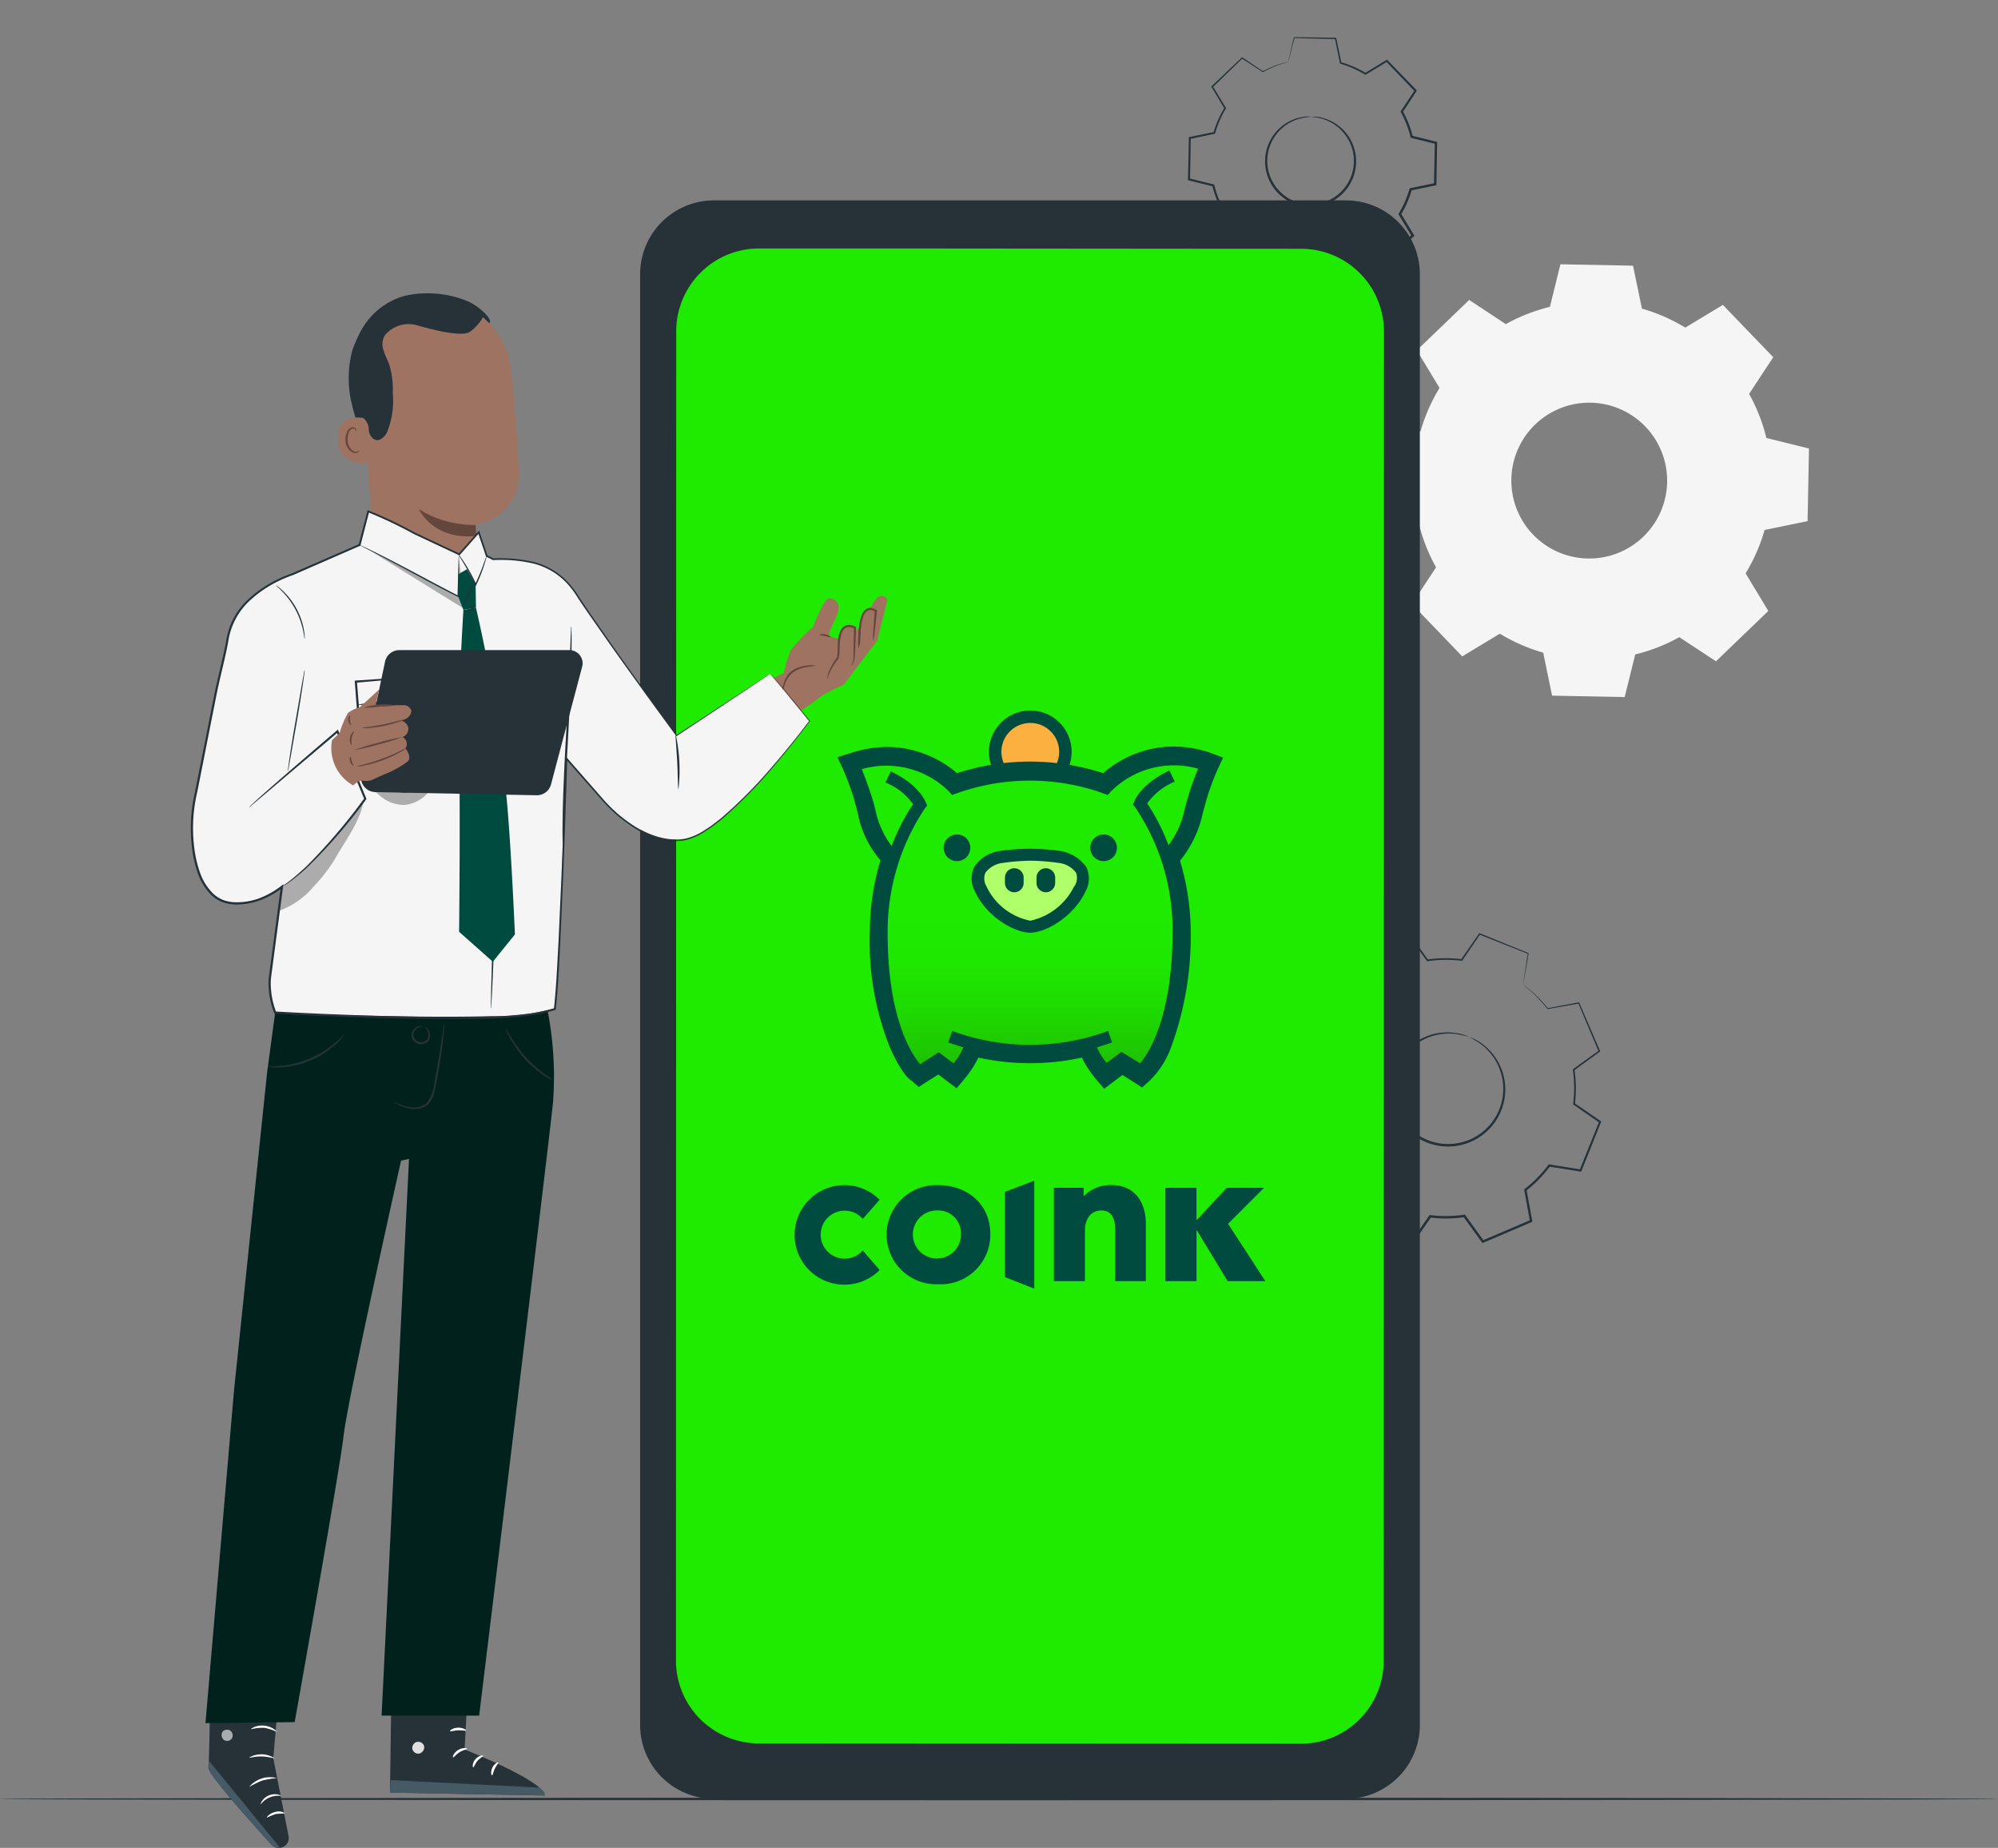 <svg xmlns="http://www.w3.org/2000/svg" xmlns:xlink="http://www.w3.org/1999/xlink" width="201.219" height="186.078" viewBox="0 0 201.219 186.078"><rect x="0" y="0" width="201.219" height="186.078" fill="#808080" stroke="none"/><defs><linearGradient id="linear-gradient" x1="0.5" y1="0.329" x2="0.5" y2="0.943" gradientUnits="objectBoundingBox"><stop offset="0.28" stop-color="#1eeb00"></stop><stop offset="0.51" stop-color="#1ee700"></stop><stop offset="0.73" stop-color="#1edb00"></stop><stop offset="0.95" stop-color="#1ec800"></stop><stop offset="1" stop-color="#1ec200"></stop></linearGradient></defs><g id="Asombrarte" transform="translate(-39.634 -322.163)"><g id="Grupo_31843" data-name="Grupo 31843" transform="matrix(0.921, 0.391, -0.391, 0.921, 188.619, 342.341)"><path id="Trazado_42001" data-name="Trazado 42001" d="M71.834,334.082a17.875,17.875,0,0,0-3.405,3.335l-4.346-.795-2.869,6.724,3.58,2.589a17.9,17.9,0,0,0-.053,4.765l-3.633,2.512,2.725,6.782,4.362-.7a17.823,17.823,0,0,0,3.335,3.4l-.794,4.347,6.723,2.869,2.59-3.58a17.9,17.9,0,0,0,4.765.053l2.512,3.633,6.783-2.725-.7-4.362a17.876,17.876,0,0,0,3.405-3.335l4.347.794,2.869-6.724-3.582-2.588a17.9,17.9,0,0,0,.053-4.765l3.633-2.512-2.726-6.784-4.36.7a17.875,17.875,0,0,0-3.335-3.405l.794-4.346L87.783,327.1l-2.59,3.58a17.9,17.9,0,0,0-4.765-.053L77.916,327l-6.782,2.725.7,4.362Zm7.556,7.274a7.841,7.841,0,1,1-4.354,10.2A7.84,7.84,0,0,1,79.39,341.356Z" transform="translate(-61.109 -326.996)" fill="#f5f5f5" fill-rule="evenodd"></path></g><g id="Grupo_31898" data-name="Grupo 31898" transform="translate(39.634 503.184)"><g id="Grupo_31897" data-name="Grupo 31897"><path id="Trazado_42014" data-name="Trazado 42014" d="M240.853,435.173c0,.071-45.048.128-100.605.128-55.575,0-100.613-.058-100.613-.128s45.038-.13,100.613-.13C195.8,435.043,240.853,435.1,240.853,435.173Z" transform="translate(-39.634 -435.043)" fill="#263238"></path></g></g><g id="Grupo_31904" data-name="Grupo 31904" transform="matrix(0.921, 0.391, -0.391, 0.921, 165.229, 322.163)"><g id="Grupo_31899" data-name="Grupo 31899" transform="translate(0.12 0.08)"><path id="Trazado_42015" data-name="Trazado 42015" d="M95.023,327.761a10.274,10.274,0,0,0-1.943,1.9l-2.48-.452-1.637,3.836,2.042,1.477a10.229,10.229,0,0,0-.03,2.72L88.9,338.679l1.555,3.87,2.489-.4a10.217,10.217,0,0,0,1.9,1.941l-.453,2.481,3.836,1.637,1.478-2.044a10.217,10.217,0,0,0,2.718.03l1.434,2.073,3.87-1.554-.4-2.489a10.227,10.227,0,0,0,1.943-1.9l2.48.453,1.637-3.838-2.042-1.477a10.3,10.3,0,0,0,.029-2.72l2.074-1.432-1.555-3.871-2.489.4a10.227,10.227,0,0,0-1.9-1.943l.453-2.481-3.836-1.637-1.478,2.044a10.219,10.219,0,0,0-2.718-.03l-1.434-2.073-3.87,1.555.4,2.488Zm4.312,4.152a4.474,4.474,0,1,1-2.484,5.819A4.473,4.473,0,0,1,99.335,331.913Z" transform="translate(-88.903 -323.718)" fill="none"></path></g><g id="Grupo_31901" data-name="Grupo 31901" transform="translate(7.647 7.892)"><g id="Grupo_31900" data-name="Grupo 31900"><path id="Trazado_42016" data-name="Trazado 42016" d="M96.716,328.978a3.338,3.338,0,0,0-.991.5,4.454,4.454,0,0,0-1.738,2.444,4.5,4.5,0,0,0-.093,2.1,4.58,4.58,0,0,0,1.07,2.167,4.58,4.58,0,0,0,2.278,1.392,4.564,4.564,0,0,0,5.047-2.028,4.577,4.577,0,0,0,.681-2.58,4.567,4.567,0,0,0-.726-2.3,4.521,4.521,0,0,0-4.469-2.018,3.35,3.35,0,0,0-1.059.328,10.422,10.422,0,0,1,1.072-.229,4.462,4.462,0,0,1,2.84.62,4.374,4.374,0,0,1,2.106,3.612,4.372,4.372,0,0,1-.66,2.441,4.336,4.336,0,0,1-4.77,1.916,4.389,4.389,0,0,1-2.164-1.305,4.379,4.379,0,0,1-.979-4.065,4.47,4.47,0,0,1,1.623-2.412A10.457,10.457,0,0,1,96.716,328.978Z" transform="translate(-93.81 -328.595)" fill="#263238"></path></g></g><g id="Grupo_31903" data-name="Grupo 31903" transform="translate(0 0)"><g id="Grupo_31902" data-name="Grupo 31902"><path id="Trazado_42017" data-name="Trazado 42017" d="M95.052,327.791a.9.9,0,0,0-.016-.155l-.066-.473q-.1-.651-.277-1.866l-.026.045,3.879-1.533-.077-.024c.431.629.911,1.329,1.424,2.079l.026.037.045,0a10.2,10.2,0,0,1,2.7.038l.05.008.03-.042,1.483-2.039-.109.03,3.831,1.647-.059-.112c-.143.767-.3,1.613-.458,2.48l-.011.063.05.04a10.191,10.191,0,0,1,1.88,1.925l.04.055.066-.011,2.489-.4-.125-.07c.487,1.216,1.012,2.528,1.551,3.873l.043-.144c-.646.447-1.355.935-2.074,1.432l-.061.042.01.074a10.162,10.162,0,0,1-.032,2.686l-.011.074.061.045,2.042,1.478-.042-.151-1.639,3.835.141-.075-2.481-.453-.077-.014-.048.062a10.1,10.1,0,0,1-1.916,1.877h0v0c-.022.054.05-.123-.05.123v.006l0,.01,0,.021.006.038.013.078.026.157.05.312.1.625.2,1.24.08-.139q-1.963.79-3.871,1.557l.152.045-1.434-2.073-.043-.062-.075.01a10.114,10.114,0,0,1-2.686-.027l-.075-.011-.043.061c-.5.692-.991,1.371-1.477,2.044l.147-.04q-1.965-.839-3.838-1.634l.07.13q.228-1.264.45-2.481l.011-.069-.054-.042a10.169,10.169,0,0,1-1.885-1.919l-.04-.055-.066.011-2.488.4.115.066c-.549-1.36-1.068-2.645-1.563-3.867l-.035.117,2.069-1.438.046-.032-.006-.054a10.148,10.148,0,0,1,.021-2.7l.008-.051-.042-.029-2.047-1.472.026.091,1.619-3.843-.062.034,2.483.437.024,0,.016-.019a10.709,10.709,0,0,1,1.4-1.491l.386-.327a1.008,1.008,0,0,0,.127-.111,1.491,1.491,0,0,0-.139.093c-.091.067-.227.168-.4.312a9.862,9.862,0,0,0-1.435,1.472l.04-.014-2.478-.469-.045-.008-.018.042-1.655,3.83-.024.056.05.035,2.037,1.485-.034-.08a10.33,10.33,0,0,0-.038,2.742l.04-.086c-.662.453-1.347.926-2.077,1.427l-.064.045.029.074,1.547,3.873.032.078.085-.013,2.489-.4-.107-.043a10.33,10.33,0,0,0,1.922,1.967l-.043-.112q-.223,1.218-.455,2.479l-.018.093.086.038,3.835,1.64.09.038.058-.078,1.478-2.042-.119.05a10.347,10.347,0,0,0,2.753.032l-.119-.053,1.43,2.073.058.085.095-.038,3.871-1.554.1-.038-.018-.1-.2-1.241-.1-.623-.051-.314-.026-.155-.011-.078-.006-.04,0-.019,0-.01,0,0v0c-.1.247-.027.069-.05.123h0l0,0a10.337,10.337,0,0,0,1.965-1.925l-.125.048,2.481.452.1.018.04-.093c.562-1.32,1.116-2.622,1.635-3.838l.038-.093-.082-.058-2.044-1.477.05.119a10.38,10.38,0,0,0,.029-2.752l-.051.115,2.071-1.435.078-.054-.035-.088c-.541-1.344-1.07-2.654-1.56-3.868l-.034-.085-.091.014-2.488.4.107.042a10.36,10.36,0,0,0-1.927-1.959l.038.1c.157-.868.309-1.714.448-2.481l.014-.08-.074-.032q-2.023-.855-3.841-1.627l-.067-.029-.042.059-1.472,2.047.08-.034a10.291,10.291,0,0,0-2.741-.021l.07.032-1.44-2.068-.03-.043-.048.019-3.862,1.578-.03.013.006.032.317,1.842.087.476A1.023,1.023,0,0,0,95.052,327.791Z" transform="translate(-88.812 -323.668)" fill="#263238"></path></g></g></g><g id="Grupo_31912" data-name="Grupo 31912" transform="translate(169.577 416.135)"><g id="Grupo_31905" data-name="Grupo 31905" transform="translate(0.146 0.079)"><path id="Trazado_42018" data-name="Trazado 42018" d="M144.162,385.86a12.918,12.918,0,0,1,2.457,2.407l3.136-.573,2.071,4.853-2.584,1.868a12.944,12.944,0,0,1,.038,3.441l2.622,1.812-1.969,4.9-3.146-.506a12.92,12.92,0,0,1-2.407,2.457l.572,3.138-4.852,2.069-1.869-2.584a12.929,12.929,0,0,1-3.439.038l-1.812,2.622-4.9-1.967.506-3.147a12.873,12.873,0,0,1-2.457-2.407l-3.138.573L120.925,400l2.585-1.868a12.942,12.942,0,0,1-.038-3.441l-2.622-1.812,1.967-4.9,3.147.506a12.87,12.87,0,0,1,2.407-2.457l-.573-3.138,4.852-2.069,1.869,2.584a13.009,13.009,0,0,1,3.441-.038l1.812-2.622,4.895,1.967-.5,3.148Zm-5.454,5.251a5.659,5.659,0,1,0,3.143,7.362A5.659,5.659,0,0,0,138.708,391.111Z" transform="translate(-120.85 -380.746)" fill="none" fill-rule="evenodd"></path></g><g id="Grupo_31911" data-name="Grupo 31911"><g id="Grupo_31906" data-name="Grupo 31906" transform="translate(0.146 0.079)"><path id="Trazado_42019" data-name="Trazado 42019" d="M144.162,385.86a12.918,12.918,0,0,1,2.457,2.407l3.136-.573,2.071,4.853-2.584,1.868a12.944,12.944,0,0,1,.038,3.441l2.622,1.812-1.969,4.9-3.146-.506a12.92,12.92,0,0,1-2.407,2.457l.572,3.138-4.852,2.069-1.869-2.584a12.929,12.929,0,0,1-3.439.038l-1.812,2.622-4.9-1.967.506-3.147a12.873,12.873,0,0,1-2.457-2.407l-3.138.573L120.925,400l2.585-1.868a12.942,12.942,0,0,1-.038-3.441l-2.622-1.812,1.967-4.9,3.147.506a12.87,12.87,0,0,1,2.407-2.457l-.573-3.138,4.852-2.069,1.869,2.584a13.009,13.009,0,0,1,3.441-.038l1.812-2.622,4.895,1.967-.5,3.148Zm-5.454,5.251a5.659,5.659,0,1,0,3.143,7.362A5.659,5.659,0,0,0,138.708,391.111Z" transform="translate(-120.85 -380.746)" fill="none"></path></g><g id="Grupo_31908" data-name="Grupo 31908" transform="translate(10.119 9.977)"><g id="Grupo_31907" data-name="Grupo 31907"><path id="Trazado_42020" data-name="Trazado 42020" d="M134.961,387.392a4.4,4.4,0,0,1,1.246.639,5.7,5.7,0,0,1,2.3,5.736,5.781,5.781,0,0,1-1.35,2.726,5.773,5.773,0,0,1-2.866,1.749,5.743,5.743,0,0,1-6.346-2.55,5.4,5.4,0,0,1-.681-1.594,5.457,5.457,0,0,1-.179-1.651,5.757,5.757,0,0,1,.911-2.9,5.7,5.7,0,0,1,5.627-2.553,4.421,4.421,0,0,1,1.341.4,11.1,11.1,0,0,0-1.353-.3,5.644,5.644,0,0,0-3.607.775,5.555,5.555,0,0,0-2.681,4.589,5.546,5.546,0,0,0,.836,3.1A5.513,5.513,0,0,0,134.226,398a5.161,5.161,0,0,0,1.528-.645,5.214,5.214,0,0,0,1.224-1.017,5.551,5.551,0,0,0,1.238-5.167,5.643,5.643,0,0,0-2.068-3.056A11.147,11.147,0,0,0,134.961,387.392Z" transform="translate(-127.076 -386.926)" fill="#263238"></path></g></g><g id="Grupo_31910" data-name="Grupo 31910"><g id="Grupo_31909" data-name="Grupo 31909"><path id="Trazado_42021" data-name="Trazado 42021" d="M144.217,385.89s0-.066.022-.2l.087-.6c.082-.541.2-1.331.356-2.358l.026.045-4.9-1.945.077-.022-1.8,2.627-.026.038-.045-.006a12.92,12.92,0,0,0-3.418.046l-.051.008-.029-.042-1.876-2.58.111.03-4.849,2.081.059-.112.578,3.136.011.064-.05.038a12.891,12.891,0,0,0-2.385,2.44l-.04.054-.066-.011-3.147-.5.123-.07c-.615,1.539-1.28,3.2-1.962,4.9l-.042-.143,2.622,1.81.061.042-.008.074a12.873,12.873,0,0,0,.038,3.405l.011.075-.061.043-2.584,1.871.043-.151c.655,1.536,1.358,3.183,2.071,4.852l-.139-.075c.99-.183,2.06-.378,3.136-.573l.077-.014.048.061a12.849,12.849,0,0,0,2.43,2.382l0,0,.061.046-.011.077q-.255,1.583-.506,3.147l-.078-.139q2.48.995,4.895,1.967l-.152.046,1.813-2.622.043-.062.077.01a12.88,12.88,0,0,0,3.405-.035l.075-.011.043.061,1.868,2.585-.147-.042q2.487-1.057,4.853-2.066l-.069.13q-.291-1.6-.57-3.138l-.013-.069.056-.043a12.793,12.793,0,0,0,2.388-2.432l.04-.054.067.011,3.146.509-.115.066,1.975-4.892.035.117-2.619-1.818-.046-.032.008-.054a12.913,12.913,0,0,0-.03-3.417l-.008-.051.042-.029c.94-.678,1.789-1.286,2.588-1.863l-.026.091-2.053-4.86.064.035-3.141.556-.024,0-.016-.019a13.2,13.2,0,0,0-1.772-1.884c-.215-.189-.381-.322-.49-.412s-.162-.138-.162-.138.062.04.176.12.283.213.5.4a12.623,12.623,0,0,1,1.81,1.864l-.04-.016,3.135-.588.045-.008.018.042c.589,1.368,1.278,2.968,2.089,4.845l.024.056-.05.035-2.579,1.876.034-.08a13.03,13.03,0,0,1,.046,3.463l-.04-.086,2.627,1.807.064.045-.029.072c-.62,1.549-1.27,3.176-1.961,4.9l-.03.08-.085-.014-3.147-.5.106-.043a13.055,13.055,0,0,1-2.425,2.481l.043-.112.575,3.136.018.093-.088.038-4.85,2.074-.09.038-.058-.08-1.871-2.582.12.05a13.061,13.061,0,0,1-3.474.04l.12-.055q-.9,1.3-1.812,2.624l-.058.083-.095-.037-4.9-1.967-.095-.039.016-.1q.25-1.562.506-3.147l.05.123,0,0a13.112,13.112,0,0,1-2.478-2.428l.123.046-3.138.572-.1.019-.04-.095-2.069-4.853-.04-.093.082-.058,2.585-1.868-.05.118a13.106,13.106,0,0,1-.037-3.473l.053.115c-.908-.628-1.805-1.249-2.62-1.815l-.078-.055.035-.088c.684-1.7,1.352-3.357,1.972-4.893l.034-.085.091.014,3.146.509-.106.043a12.971,12.971,0,0,1,2.43-2.475l-.038.1c-.2-1.1-.392-2.167-.569-3.138l-.014-.08.074-.032q2.556-1.084,4.857-2.061l.067-.029.043.059c.653.908,1.281,1.783,1.863,2.588l-.08-.034a13,13,0,0,1,3.46-.029l-.07.032c.657-.943,1.269-1.824,1.82-2.617l.03-.042.048.019,4.887,1.989.03.011-.006.032c-.171,1.017-.3,1.8-.4,2.334l-.107.6C144.234,385.819,144.217,385.89,144.217,385.89Z" transform="translate(-120.759 -380.697)" fill="#263238"></path></g></g></g></g><g id="Grupo_31918" data-name="Grupo 31918" transform="translate(104.101 342.341)"><g id="Grupo_31917" data-name="Grupo 31917"><g id="Grupo_31914" data-name="Grupo 31914"><g id="Grupo_31913" data-name="Grupo 31913"><path id="Rect&#xE1;ngulo_21222" data-name="Rect&#xE1;ngulo 21222" d="M7.438,0h63.65a7.438,7.438,0,0,1,7.438,7.438v146.08a7.438,7.438,0,0,1-7.438,7.438H7.439A7.439,7.439,0,0,1,0,153.518V7.438A7.438,7.438,0,0,1,7.438,0Z" fill="#263238"></path></g></g><g id="Grupo_31916" data-name="Grupo 31916" transform="translate(3.611 4.835)"><g id="Grupo_31915" data-name="Grupo 31915"><path id="Trazado_42022" data-name="Trazado 42022" d="M103.523,337.651l-3.731,0-9.281,0a8.344,8.344,0,0,0-8.35,8.342l-.026,133.845a8.343,8.343,0,0,0,8.339,8.347l54.588.032a8.344,8.344,0,0,0,8.35-8.342l.026-133.847a8.344,8.344,0,0,0-8.339-8.345l-10.605-.006" transform="translate(-82.136 -337.645)" fill="#1eeb00"></path><path id="Trazado_42023" data-name="Trazado 42023" d="M98.7,342.213" transform="translate(-72.167 -334.896)" fill="#1eeb00"></path></g></g></g></g><g id="Grupo_32277" data-name="Grupo 32277" transform="translate(58.852 351.673)"><g id="Grupo_31979" data-name="Grupo 31979" transform="translate(14.814)"><g id="Grupo_31978" data-name="Grupo 31978"><g id="Grupo_31977" data-name="Grupo 31977"><g id="Grupo_31976" data-name="Grupo 31976"><g id="Grupo_31975" data-name="Grupo 31975"><g id="Grupo_31974" data-name="Grupo 31974"><g id="Grupo_31927" data-name="Grupo 31927" transform="translate(1.088 3.734)"><g id="Grupo_31926" data-name="Grupo 31926"><g id="Grupo_31925" data-name="Grupo 31925"><g id="Grupo_31924" data-name="Grupo 31924"><g id="Grupo_31923" data-name="Grupo 31923"><g id="Grupo_31922" data-name="Grupo 31922"><g id="Grupo_31921" data-name="Grupo 31921"><g id="Grupo_31920" data-name="Grupo 31920"><g id="Grupo_31919" data-name="Grupo 31919"><path id="Trazado_42024" data-name="Trazado 42024" d="M63.6,355.368a31.553,31.553,0,0,1-1.733-5.155,11.019,11.019,0,0,1,.054-5.39c.078-.264.774-2.047,1.048-2.039.2,0-.192,1.651-.082,1.813a9.33,9.33,0,0,1,1.427,5.358,24.614,24.614,0,0,1-.714,5.412" transform="translate(-61.56 -342.784)" fill="#263238"></path></g></g></g></g></g></g></g></g></g><g id="Grupo_31934" data-name="Grupo 31934" transform="translate(2.409 0.499)"><g id="Grupo_31933" data-name="Grupo 31933"><g id="Grupo_31932" data-name="Grupo 31932"><g id="Grupo_31931" data-name="Grupo 31931"><g id="Grupo_31930" data-name="Grupo 31930"><g id="Grupo_31929" data-name="Grupo 31929"><g id="Grupo_31928" data-name="Grupo 31928"><path id="Trazado_42025" data-name="Trazado 42025" d="M73.964,365.91c-.075-1.28-.131-2.291-.122-2.292s4.357-.75,4.341-5.118c-.008-2.111-.378-6.453-.759-10.379a8.141,8.141,0,0,0-8.235-7.355l-.421.006c-4.541.34-6.788,4.386-6.324,8.914l1.12,15.894,3.34,3.458a4.112,4.112,0,0,0,7.061-3.128Z" transform="translate(-62.385 -340.764)" fill="#9f7362"></path></g></g></g></g></g></g></g><g id="Grupo_31945" data-name="Grupo 31945" transform="translate(8.152 21.764)"><g id="Grupo_31944" data-name="Grupo 31944"><g id="Grupo_31943" data-name="Grupo 31943"><g id="Grupo_31942" data-name="Grupo 31942"><g id="Grupo_31941" data-name="Grupo 31941"><g id="Grupo_31940" data-name="Grupo 31940"><g id="Grupo_31939" data-name="Grupo 31939"><g id="Grupo_31938" data-name="Grupo 31938"><g id="Grupo_31937" data-name="Grupo 31937"><g id="Grupo_31936" data-name="Grupo 31936"><g id="Grupo_31935" data-name="Grupo 31935"><path id="Trazado_42026" data-name="Trazado 42026" d="M71.685,355.629a10.549,10.549,0,0,1-5.715-1.589s1.438,3.156,5.79,2.691Z" transform="translate(-65.97 -354.04)" fill="#65463c"></path></g></g></g></g></g></g></g></g></g></g></g><g id="Grupo_31954" data-name="Grupo 31954" transform="translate(0 12.528)"><g id="Grupo_31953" data-name="Grupo 31953"><g id="Grupo_31952" data-name="Grupo 31952"><g id="Grupo_31951" data-name="Grupo 31951"><g id="Grupo_31950" data-name="Grupo 31950"><g id="Grupo_31949" data-name="Grupo 31949"><g id="Grupo_31948" data-name="Grupo 31948"><g id="Grupo_31947" data-name="Grupo 31947"><g id="Grupo_31946" data-name="Grupo 31946"><path id="Trazado_42027" data-name="Trazado 42027" d="M63.758,348.4c-.075-.03-3.016-.839-2.872,2.145A2.247,2.247,0,0,0,64,352.681C64,352.594,63.758,348.4,63.758,348.4Z" transform="translate(-60.881 -348.274)" fill="#9f7362"></path></g></g></g></g></g></g></g></g></g><g id="Grupo_31964" data-name="Grupo 31964" transform="translate(0.763 13.512)"><g id="Grupo_31963" data-name="Grupo 31963"><g id="Grupo_31962" data-name="Grupo 31962"><g id="Grupo_31961" data-name="Grupo 31961"><g id="Grupo_31960" data-name="Grupo 31960"><g id="Grupo_31959" data-name="Grupo 31959"><g id="Grupo_31958" data-name="Grupo 31958"><g id="Grupo_31957" data-name="Grupo 31957"><g id="Grupo_31956" data-name="Grupo 31956"><g id="Grupo_31955" data-name="Grupo 31955"><path id="Trazado_42028" data-name="Trazado 42028" d="M62.746,351.223c-.014-.008-.051.04-.136.083a.521.521,0,0,1-.389.027,1.288,1.288,0,0,1-.65-1.126,1.734,1.734,0,0,1,.109-.751.607.607,0,0,1,.372-.418.266.266,0,0,1,.314.128c.045.082.029.142.045.146s.061-.053.032-.175a.334.334,0,0,0-.127-.181.394.394,0,0,0-.292-.062.732.732,0,0,0-.521.488,1.777,1.777,0,0,0-.141.841,1.352,1.352,0,0,0,.82,1.253.556.556,0,0,0,.473-.1C62.743,351.3,62.755,351.228,62.746,351.223Z" transform="translate(-61.357 -348.889)" fill="#65463c"></path></g></g></g></g></g></g></g></g></g></g><g id="Grupo_31973" data-name="Grupo 31973" transform="translate(1.236)"><g id="Grupo_31972" data-name="Grupo 31972"><g id="Grupo_31971" data-name="Grupo 31971"><g id="Grupo_31970" data-name="Grupo 31970"><g id="Grupo_31969" data-name="Grupo 31969"><g id="Grupo_31968" data-name="Grupo 31968"><g id="Grupo_31967" data-name="Grupo 31967"><g id="Grupo_31966" data-name="Grupo 31966"><g id="Grupo_31965" data-name="Grupo 31965"><path id="Trazado_42029" data-name="Trazado 42029" d="M75.653,343.473c.468-.295-1.07-1.775-2.287-2.246a10.615,10.615,0,0,0-6.234-.493,7.192,7.192,0,0,0-4.451,3.631,11.741,11.741,0,0,0-.975,6.066,3.548,3.548,0,0,0,.524,1.8c.453.636,1.277,1.006,1.294,1.917a1.25,1.25,0,0,0,.362.894c.578.549,1.216-.034,1.491-.6a8.637,8.637,0,0,0,.564-3.947,8.732,8.732,0,0,0-.351-2.827c-.175-.488-.436-.945-.581-1.443a1.79,1.79,0,0,1,.127-1.5,1.871,1.871,0,0,1,.227-.259,3.114,3.114,0,0,1,3.053-.762c1.714.5,4.634,1.222,5.35.609a4.6,4.6,0,0,0,1.259-1.43Z" transform="translate(-61.652 -340.453)" fill="#263238"></path></g></g></g></g></g></g></g></g></g></g></g></g></g></g></g><g id="Grupo_32000" data-name="Grupo 32000" transform="translate(57.816 30.504)"><g id="Grupo_31995" data-name="Grupo 31995"><g id="Grupo_31982" data-name="Grupo 31982"><g id="Grupo_31981" data-name="Grupo 31981"><g id="Grupo_31980" data-name="Grupo 31980"><path id="Trazado_42030" data-name="Trazado 42030" d="M87.727,368.179l1.906-.927a12.92,12.92,0,0,1,.7-2.3,17.814,17.814,0,0,1,2.191-2.3c.107-.051,1.115-2.963,1.691-2.922a.939.939,0,0,1,.913,1.182c-.095.775-1.224,2.4-.854,2.624a2.563,2.563,0,0,0,.95.264,1.959,1.959,0,0,1,.533-1.213c.455-.324,1.043.1,1.043.1l.048.375.436-.474s.346-1.8,1.1-1.855a3.1,3.1,0,0,1,.657-1.067.652.652,0,0,1,1.027.205h0l-1.009,4.1L95.691,368.4s-1.69.823-2.118,1.067a34.967,34.967,0,0,1-3.194,2.2c-.868.376-1.868.923-1.868.923Z" transform="translate(-87.727 -359.497)" fill="#9f7362"></path></g></g></g><g id="Grupo_31986" data-name="Grupo 31986" transform="translate(1.731 6.978)"><g id="Grupo_31985" data-name="Grupo 31985"><g id="Grupo_31984" data-name="Grupo 31984"><g id="Grupo_31983" data-name="Grupo 31983"><path id="Trazado_42031" data-name="Trazado 42031" d="M92.2,363.879a2.314,2.314,0,0,0-.713-.011,3.293,3.293,0,0,0-1.656.517,2.065,2.065,0,0,0-.641.735,3.2,3.2,0,0,0-.272.735,2.081,2.081,0,0,0-.1.708,3.59,3.59,0,0,0,.232-.669,2.534,2.534,0,0,1,.892-1.352A3.659,3.659,0,0,1,91.5,364,3.025,3.025,0,0,0,92.2,363.879Z" transform="translate(-88.808 -363.853)" fill="#65463c"></path></g></g></g></g><g id="Grupo_31990" data-name="Grupo 31990" transform="translate(9.4 3.001)"><g id="Grupo_31989" data-name="Grupo 31989"><g id="Grupo_31988" data-name="Grupo 31988"><g id="Grupo_31987" data-name="Grupo 31987"><path id="Trazado_42032" data-name="Trazado 42032" d="M93.638,363.609a2.944,2.944,0,0,0,.163-1.115,3.863,3.863,0,0,0-.027-1.124,2.956,2.956,0,0,0-.163,1.116A3.911,3.911,0,0,0,93.638,363.609Z" transform="translate(-93.595 -361.37)" fill="#65463c"></path></g></g></g></g><g id="Grupo_31994" data-name="Grupo 31994" transform="translate(5.504 3.83)"><g id="Grupo_31993" data-name="Grupo 31993"><g id="Grupo_31992" data-name="Grupo 31992"><g id="Grupo_31991" data-name="Grupo 31991"><path id="Trazado_42033" data-name="Trazado 42033" d="M92.268,362.194c.026-.045-.194-.211-.519-.277s-.593,0-.586.048.253.077.548.139S92.243,362.242,92.268,362.194Z" transform="translate(-91.163 -361.887)" fill="#65463c"></path></g></g></g></g></g><g id="Grupo_31997" data-name="Grupo 31997" transform="translate(9.415 1.189)"><g id="Grupo_31996" data-name="Grupo 31996"><path id="Trazado_42034" data-name="Trazado 42034" d="M95.088,363.563a4.032,4.032,0,0,1,.011-.87c.032-.543.088-1.3.162-2.178l.066.107c-.136-.048-.3-.13-.424-.157a.53.53,0,0,0-.394.086,1.154,1.154,0,0,0-.412.6,4.108,4.108,0,0,0-.184.71c-.069.469-.1.9-.138,1.264a7.151,7.151,0,0,1-.143,1.169,5.815,5.815,0,0,1-.011-1.18c.016-.364.034-.8.093-1.281a4.083,4.083,0,0,1,.183-.753,1.337,1.337,0,0,1,.5-.708.737.737,0,0,1,.551-.114,4.237,4.237,0,0,1,.461.173l.074.027-.008.08c-.086.873-.17,1.632-.237,2.172A4.211,4.211,0,0,1,95.088,363.563Z" transform="translate(-93.605 -360.239)" fill="#65463c"></path></g></g><g id="Grupo_31999" data-name="Grupo 31999" transform="translate(6.289 2.917)"><g id="Grupo_31998" data-name="Grupo 31998"><path id="Trazado_42035" data-name="Trazado 42035" d="M91.659,366.734a.453.453,0,0,1,0-.173,2.334,2.334,0,0,1,.12-.469,5.868,5.868,0,0,1,.855-1.512l-.019.038c.192-.786-.138-1.871.468-2.918a.907.907,0,0,1,.69-.381,1.332,1.332,0,0,1,.718.183l.053.03,0,.063c-.042,1.128-.085,2.1-.125,2.8a1.815,1.815,0,0,1-.184.8c-.082.175-.146.26-.155.253a1.379,1.379,0,0,1,.09-.279,1.957,1.957,0,0,0,.117-.785c0-.7.021-1.669.05-2.792l.05.091a1.139,1.139,0,0,0-.6-.147.689.689,0,0,0-.529.3,1.629,1.629,0,0,0-.264.7,6.4,6.4,0,0,0-.093.745c-.021.247-.011.471-.019.713a4.429,4.429,0,0,1-.088.673l0,.021-.014.016a6.691,6.691,0,0,0-.9,1.435C91.71,366.5,91.685,366.737,91.659,366.734Z" transform="translate(-91.653 -361.317)" fill="#65463c"></path></g></g></g><g id="Grupo_32084" data-name="Grupo 32084" transform="translate(20.057 138.473)"><g id="Grupo_32083" data-name="Grupo 32083"><g id="Grupo_32011" data-name="Grupo 32011"><g id="Grupo_32010" data-name="Grupo 32010"><g id="Grupo_32009" data-name="Grupo 32009"><g id="Grupo_32008" data-name="Grupo 32008"><g id="Grupo_32007" data-name="Grupo 32007"><g id="Grupo_32006" data-name="Grupo 32006"><g id="Grupo_32005" data-name="Grupo 32005"><g id="Grupo_32004" data-name="Grupo 32004"><g id="Grupo_32003" data-name="Grupo 32003"><g id="Grupo_32002" data-name="Grupo 32002"><g id="Grupo_32001" data-name="Grupo 32001"><path id="Trazado_42036" data-name="Trazado 42036" d="M72.107,427.071l-.44,8.018s8,3.139,8.066,4.629l-15.579-.293.173-12.523Z" transform="translate(-64.154 -426.903)" fill="#263238"></path></g></g></g></g></g></g></g></g></g></g></g><g id="Grupo_32023" data-name="Grupo 32023" transform="translate(2.244 7.396)"><g id="Grupo_32022" data-name="Grupo 32022"><g id="Grupo_32021" data-name="Grupo 32021"><g id="Grupo_32020" data-name="Grupo 32020"><g id="Grupo_32019" data-name="Grupo 32019"><g id="Grupo_32018" data-name="Grupo 32018"><g id="Grupo_32017" data-name="Grupo 32017"><g id="Grupo_32016" data-name="Grupo 32016"><g id="Grupo_32015" data-name="Grupo 32015"><g id="Grupo_32014" data-name="Grupo 32014"><g id="Grupo_32013" data-name="Grupo 32013"><g id="Grupo_32012" data-name="Grupo 32012"><path id="Trazado_42037" data-name="Trazado 42037" d="M66.02,431.545a.636.636,0,0,0-.453.718.609.609,0,0,0,.706.455.671.671,0,0,0,.477-.762.636.636,0,0,0-.79-.392" transform="translate(-65.555 -431.521)" fill="#e0e0e0"></path></g></g></g></g></g></g></g></g></g></g></g></g><g id="Grupo_32034" data-name="Grupo 32034" transform="translate(0 11.26)"><g id="Grupo_32033" data-name="Grupo 32033"><g id="Grupo_32032" data-name="Grupo 32032"><g id="Grupo_32031" data-name="Grupo 32031"><g id="Grupo_32030" data-name="Grupo 32030"><g id="Grupo_32029" data-name="Grupo 32029"><g id="Grupo_32028" data-name="Grupo 32028"><g id="Grupo_32027" data-name="Grupo 32027"><g id="Grupo_32026" data-name="Grupo 32026"><g id="Grupo_32025" data-name="Grupo 32025"><g id="Grupo_32024" data-name="Grupo 32024"><path id="Trazado_42038" data-name="Trazado 42038" d="M64.154,435.2l.067-1.262,14.911.753s.689.315.6.8Z" transform="translate(-64.154 -433.933)" fill="#455a64"></path></g></g></g></g></g></g></g></g></g></g></g><g id="Grupo_32046" data-name="Grupo 32046" transform="translate(6.331 8.037)"><g id="Grupo_32045" data-name="Grupo 32045"><g id="Grupo_32044" data-name="Grupo 32044"><g id="Grupo_32043" data-name="Grupo 32043"><g id="Grupo_32042" data-name="Grupo 32042"><g id="Grupo_32041" data-name="Grupo 32041"><g id="Grupo_32040" data-name="Grupo 32040"><g id="Grupo_32039" data-name="Grupo 32039"><g id="Grupo_32038" data-name="Grupo 32038"><g id="Grupo_32037" data-name="Grupo 32037"><g id="Grupo_32036" data-name="Grupo 32036"><g id="Grupo_32035" data-name="Grupo 32035"><path id="Trazado_42039" data-name="Trazado 42039" d="M69.543,432c0,.077-.386.1-.764.341s-.585.554-.654.522c-.07-.016.051-.469.516-.748S69.56,431.926,69.543,432Z" transform="translate(-68.106 -431.92)" fill="#fff"></path></g></g></g></g></g></g></g></g></g></g></g></g><g id="Grupo_32058" data-name="Grupo 32058" transform="translate(8.336 8.786)"><g id="Grupo_32057" data-name="Grupo 32057"><g id="Grupo_32056" data-name="Grupo 32056"><g id="Grupo_32055" data-name="Grupo 32055"><g id="Grupo_32054" data-name="Grupo 32054"><g id="Grupo_32053" data-name="Grupo 32053"><g id="Grupo_32052" data-name="Grupo 32052"><g id="Grupo_32051" data-name="Grupo 32051"><g id="Grupo_32050" data-name="Grupo 32050"><g id="Grupo_32049" data-name="Grupo 32049"><g id="Grupo_32048" data-name="Grupo 32048"><g id="Grupo_32047" data-name="Grupo 32047"><path id="Trazado_42040" data-name="Trazado 42040" d="M70.41,432.421c.016.074-.316.2-.58.513s-.346.657-.421.652-.117-.436.219-.823S70.41,432.348,70.41,432.421Z" transform="translate(-69.358 -432.388)" fill="#fff"></path></g></g></g></g></g></g></g></g></g></g></g></g><g id="Grupo_32070" data-name="Grupo 32070" transform="translate(10.193 9.49)"><g id="Grupo_32069" data-name="Grupo 32069"><g id="Grupo_32068" data-name="Grupo 32068"><g id="Grupo_32067" data-name="Grupo 32067"><g id="Grupo_32066" data-name="Grupo 32066"><g id="Grupo_32065" data-name="Grupo 32065"><g id="Grupo_32064" data-name="Grupo 32064"><g id="Grupo_32063" data-name="Grupo 32063"><g id="Grupo_32062" data-name="Grupo 32062"><g id="Grupo_32061" data-name="Grupo 32061"><g id="Grupo_32060" data-name="Grupo 32060"><g id="Grupo_32059" data-name="Grupo 32059"><path id="Trazado_42041" data-name="Trazado 42041" d="M70.6,434.129c-.069.016-.168-.367.035-.78s.562-.572.593-.508-.192.282-.354.625S70.68,434.124,70.6,434.129Z" transform="translate(-70.517 -432.827)" fill="#fff"></path></g></g></g></g></g></g></g></g></g></g></g></g><g id="Grupo_32082" data-name="Grupo 32082" transform="translate(6.043 5.986)"><g id="Grupo_32081" data-name="Grupo 32081"><g id="Grupo_32080" data-name="Grupo 32080"><g id="Grupo_32079" data-name="Grupo 32079"><g id="Grupo_32078" data-name="Grupo 32078"><g id="Grupo_32077" data-name="Grupo 32077"><g id="Grupo_32076" data-name="Grupo 32076"><g id="Grupo_32075" data-name="Grupo 32075"><g id="Grupo_32074" data-name="Grupo 32074"><g id="Grupo_32073" data-name="Grupo 32073"><g id="Grupo_32072" data-name="Grupo 32072"><g id="Grupo_32071" data-name="Grupo 32071"><path id="Trazado_42042" data-name="Trazado 42042" d="M69.548,430.928c-.034.067-.381-.043-.81-.022s-.769.151-.807.085.288-.332.8-.349S69.587,430.869,69.548,430.928Z" transform="translate(-67.927 -430.64)" fill="#fff"></path></g></g></g></g></g></g></g></g></g></g></g></g></g></g><g id="Grupo_32147" data-name="Grupo 32147" transform="translate(1.768 137.852)"><g id="Grupo_32146" data-name="Grupo 32146"><g id="Grupo_32090" data-name="Grupo 32090"><g id="Grupo_32089" data-name="Grupo 32089"><g id="Grupo_32088" data-name="Grupo 32088"><g id="Grupo_32087" data-name="Grupo 32087"><g id="Grupo_32086" data-name="Grupo 32086"><g id="Grupo_32085" data-name="Grupo 32085"><path id="Trazado_42043" data-name="Trazado 42043" d="M60.117,426.515l-.844,9.678,1.539,7.849a.993.993,0,0,1-.851,1.179h0a.989.989,0,0,1-.857-.312c-1.389-1.514-6.47-7.109-6.367-7.813.117-.817.211-10.269.211-10.269Z" transform="translate(-52.736 -426.515)" fill="#263238"></path></g></g></g></g></g></g><g id="Grupo_32096" data-name="Grupo 32096" transform="translate(0.013 9.926)"><g id="Grupo_32095" data-name="Grupo 32095"><g id="Grupo_32094" data-name="Grupo 32094"><g id="Grupo_32093" data-name="Grupo 32093"><g id="Grupo_32092" data-name="Grupo 32092"><g id="Grupo_32091" data-name="Grupo 32091"><path id="Trazado_42044" data-name="Trazado 42044" d="M59.957,441.491l-7.182-8.779-.027.41a1.5,1.5,0,0,0,.293.993c.569.762,2.186,2.835,6.031,7.062a.989.989,0,0,0,.886.314Z" transform="translate(-52.744 -432.712)" fill="#455a64"></path></g></g></g></g></g></g><g id="Grupo_32103" data-name="Grupo 32103" transform="translate(1.331 6.811)" opacity="0.6"><g id="Grupo_32102" data-name="Grupo 32102"><g id="Grupo_32101" data-name="Grupo 32101"><g id="Grupo_32100" data-name="Grupo 32100"><g id="Grupo_32099" data-name="Grupo 32099"><g id="Grupo_32098" data-name="Grupo 32098"><g id="Grupo_32097" data-name="Grupo 32097"><path id="Trazado_42045" data-name="Trazado 42045" d="M54.469,430.882a.6.6,0,0,1,.115.794.579.579,0,0,1-.788.12.636.636,0,0,1-.117-.843.6.6,0,0,1,.833-.034" transform="translate(-53.567 -430.767)" fill="#fff"></path></g></g></g></g></g></g></g><g id="Grupo_32110" data-name="Grupo 32110" transform="translate(5.273 13.307)"><g id="Grupo_32109" data-name="Grupo 32109"><g id="Grupo_32108" data-name="Grupo 32108"><g id="Grupo_32107" data-name="Grupo 32107"><g id="Grupo_32106" data-name="Grupo 32106"><g id="Grupo_32105" data-name="Grupo 32105"><g id="Grupo_32104" data-name="Grupo 32104"><path id="Trazado_42046" data-name="Trazado 42046" d="M56.036,435.843A2.149,2.149,0,0,1,58.064,435c.01-.022-.107-.106-.333-.152a1.587,1.587,0,0,0-1.568.65C56.036,435.691,56.012,435.834,56.036,435.843Z" transform="translate(-56.028 -434.823)" fill="#fff"></path></g></g></g></g></g></g></g><g id="Grupo_32117" data-name="Grupo 32117" transform="translate(5.883 15.058)"><g id="Grupo_32116" data-name="Grupo 32116"><g id="Grupo_32115" data-name="Grupo 32115"><g id="Grupo_32114" data-name="Grupo 32114"><g id="Grupo_32113" data-name="Grupo 32113"><g id="Grupo_32112" data-name="Grupo 32112"><g id="Grupo_32111" data-name="Grupo 32111"><path id="Trazado_42047" data-name="Trazado 42047" d="M56.414,436.528a8.23,8.23,0,0,1,.886-.362,7.936,7.936,0,0,1,.955-.061,1.105,1.105,0,0,0-1-.147C56.67,436.089,56.364,436.5,56.414,436.528Z" transform="translate(-56.409 -435.916)" fill="#fff"></path></g></g></g></g></g></g></g><g id="Grupo_32124" data-name="Grupo 32124" transform="translate(4.099 11.581)"><g id="Grupo_32123" data-name="Grupo 32123"><g id="Grupo_32122" data-name="Grupo 32122"><g id="Grupo_32121" data-name="Grupo 32121"><g id="Grupo_32120" data-name="Grupo 32120"><g id="Grupo_32119" data-name="Grupo 32119"><g id="Grupo_32118" data-name="Grupo 32118"><path id="Trazado_42048" data-name="Trazado 42048" d="M55.3,434.744a10.064,10.064,0,0,1,1.328-.65,10.28,10.28,0,0,1,1.461-.243,2.722,2.722,0,0,0-2.789.894Z" transform="translate(-55.295 -433.745)" fill="#fff"></path></g></g></g></g></g></g></g><g id="Grupo_32131" data-name="Grupo 32131" transform="translate(4.111 9.293)"><g id="Grupo_32130" data-name="Grupo 32130"><g id="Grupo_32129" data-name="Grupo 32129"><g id="Grupo_32128" data-name="Grupo 32128"><g id="Grupo_32127" data-name="Grupo 32127"><g id="Grupo_32126" data-name="Grupo 32126"><g id="Grupo_32125" data-name="Grupo 32125"><path id="Trazado_42049" data-name="Trazado 42049" d="M55.3,432.641c.022.059.573-.13,1.272-.111s1.24.223,1.265.163a2.475,2.475,0,0,0-2.537-.053Z" transform="translate(-55.302 -432.316)" fill="#fff"></path></g></g></g></g></g></g></g><g id="Grupo_32138" data-name="Grupo 32138" transform="translate(4.287 6.397)"><g id="Grupo_32137" data-name="Grupo 32137"><g id="Grupo_32136" data-name="Grupo 32136"><g id="Grupo_32135" data-name="Grupo 32135"><g id="Grupo_32134" data-name="Grupo 32134"><g id="Grupo_32133" data-name="Grupo 32133"><g id="Grupo_32132" data-name="Grupo 32132"><path id="Trazado_42050" data-name="Trazado 42050" d="M55.413,430.881a4.838,4.838,0,0,1,1.32-.149,4.866,4.866,0,0,1,1.265.405c.016-.019-.082-.149-.3-.292a2.169,2.169,0,0,0-1.941-.192C55.522,430.753,55.4,430.858,55.413,430.881Z" transform="translate(-55.412 -430.509)" fill="#fff"></path></g></g></g></g></g></g></g><g id="Grupo_32145" data-name="Grupo 32145" transform="translate(4.344 4.116)"><g id="Grupo_32144" data-name="Grupo 32144"><g id="Grupo_32143" data-name="Grupo 32143"><g id="Grupo_32142" data-name="Grupo 32142"><g id="Grupo_32141" data-name="Grupo 32141"><g id="Grupo_32140" data-name="Grupo 32140"><g id="Grupo_32139" data-name="Grupo 32139"><path id="Trazado_42051" data-name="Trazado 42051" d="M56.729,431.046a.824.824,0,0,0,.037-.367,2.549,2.549,0,0,0-.231-.979,1.128,1.128,0,0,0-.448-.57.4.4,0,0,0-.456.059.655.655,0,0,0-.181.428A1.406,1.406,0,0,0,56.6,431a1.633,1.633,0,0,0,1.655-.75.569.569,0,0,0,.058-.468.39.39,0,0,0-.4-.234,1.38,1.38,0,0,0-.66.29,2.842,2.842,0,0,0-.71.711.874.874,0,0,0-.171.325,4.56,4.56,0,0,1,.964-.91,1.309,1.309,0,0,1,.581-.24.212.212,0,0,1,.218.127.391.391,0,0,1-.056.306,1.458,1.458,0,0,1-1.442.633,1.222,1.222,0,0,1-.991-1.156.482.482,0,0,1,.114-.3.215.215,0,0,1,.251-.035,1.022,1.022,0,0,1,.391.476A3.769,3.769,0,0,1,56.729,431.046Z" transform="translate(-55.448 -429.085)" fill="#fff"></path></g></g></g></g></g></g></g></g></g><g id="Grupo_32162" data-name="Grupo 32162" transform="translate(1.472 69.141)"><g id="Grupo_32149" data-name="Grupo 32149"><g id="Grupo_32148" data-name="Grupo 32148"><path id="Trazado_42052" data-name="Trazado 42052" d="M86.806,385.771a34.538,34.538,0,0,1,.753,10.147c-.167,2.156-7.443,61.807-7.443,61.807H70.292l2.761-56.063-.8.175s-5.363,23.911-5.8,27.783c-.394,3.479-4.916,28.76-4.916,28.76l-8.983.1,2.869-33.438,3.338-32.085,1.256-9.34Z" transform="translate(-52.551 -383.618)" fill="#01211c"></path></g></g><g id="Grupo_32152" data-name="Grupo 32152" transform="translate(18.954 4.438)"><g id="Grupo_32151" data-name="Grupo 32151"><g id="Grupo_32150" data-name="Grupo 32150"><path id="Trazado_42053" data-name="Trazado 42053" d="M64.384,394.274a1.968,1.968,0,0,0,.41.231,4.715,4.715,0,0,0,1.217.426,2.552,2.552,0,0,0,.9.006,1.862,1.862,0,0,0,.947-.455,2.253,2.253,0,0,0,.573-1c.115-.381.183-.778.263-1.182.314-1.618.525-3.095.649-4.168.062-.537.1-.971.127-1.272a1.916,1.916,0,0,0,.011-.469,2.1,2.1,0,0,0-.091.46l-.192,1.262c-.16,1.065-.394,2.534-.706,4.149a3.9,3.9,0,0,1-.766,2.086,2.04,2.04,0,0,1-1.7.44,5.432,5.432,0,0,1-1.208-.354A2.137,2.137,0,0,0,64.384,394.274Z" transform="translate(-64.384 -386.389)" fill="#263238"></path></g></g></g><g id="Grupo_32155" data-name="Grupo 32155" transform="translate(20.745 4.658)"><g id="Grupo_32154" data-name="Grupo 32154"><g id="Grupo_32153" data-name="Grupo 32153"><path id="Trazado_42054" data-name="Trazado 42054" d="M66.668,386.588c0-.01-.062-.051-.2-.061a.884.884,0,0,0-.549.178.976.976,0,0,0-.413.758.974.974,0,0,0,1.658.623.98.98,0,0,0,.187-.844.889.889,0,0,0-.3-.495c-.111-.083-.187-.1-.192-.088a1.1,1.1,0,0,1,.346.61.864.864,0,0,1-.187.69.8.8,0,0,1-1.323-.5.853.853,0,0,1,.314-.642A1.1,1.1,0,0,1,66.668,386.588Z" transform="translate(-65.503 -386.526)" fill="#263238"></path></g></g></g><g id="Grupo_32158" data-name="Grupo 32158" transform="translate(6.343 5.56)"><g id="Grupo_32157" data-name="Grupo 32157"><g id="Grupo_32156" data-name="Grupo 32156"><path id="Trazado_42055" data-name="Trazado 42055" d="M56.511,390.292a1.008,1.008,0,0,0,.335.053,6.344,6.344,0,0,0,.921.011,8.925,8.925,0,0,0,5.516-2.324,6.2,6.2,0,0,0,.636-.666c.136-.168.207-.266.2-.275-.027-.024-.343.336-.929.831a9.911,9.911,0,0,1-5.43,2.287C56.992,390.283,56.513,390.256,56.511,390.292Z" transform="translate(-56.511 -387.089)" fill="#263238"></path></g></g></g><g id="Grupo_32161" data-name="Grupo 32161" transform="translate(30.222 4.901)"><g id="Grupo_32160" data-name="Grupo 32160"><g id="Grupo_32159" data-name="Grupo 32159"><path id="Trazado_42056" data-name="Trazado 42056" d="M71.421,386.678a4.511,4.511,0,0,0,.455,1,11.153,11.153,0,0,0,1.517,2.113,10.288,10.288,0,0,0,1.925,1.645,3.566,3.566,0,0,0,.9.482,9.4,9.4,0,0,0-.836-.607,13.005,13.005,0,0,1-1.864-1.669,13.81,13.81,0,0,1-1.538-2.044A10.088,10.088,0,0,0,71.421,386.678Z" transform="translate(-71.419 -386.678)" fill="#263238"></path></g></g></g></g><g id="Grupo_32229" data-name="Grupo 32229" transform="translate(0.126 21.991)"><g id="Grupo_32227" data-name="Grupo 32227"><g id="Grupo_32165" data-name="Grupo 32165" transform="translate(0 17.474)"><g id="Grupo_32164" data-name="Grupo 32164"><g id="Grupo_32163" data-name="Grupo 32163"><path id="Trazado_42057" data-name="Trazado 42057" d="M64.46,370.811,60.7,374.433l1.216-6.928-7.629-2.414s-2.026,9.508-2.379,11.757c-.633,4.036.144,9.772,3.9,10.176,4.068.436,7.141-3.577,9.095-6.21,1.5-2.023,3.929-5.563,3.929-5.563l-4.376-4.44" transform="translate(-51.71 -365.091)" fill="#f5f5f5"></path></g></g></g><g id="Grupo_32168" data-name="Grupo 32168" transform="translate(1.016 4.826)"><g id="Grupo_32167" data-name="Grupo 32167"><g id="Grupo_32166" data-name="Grupo 32166"><path id="Trazado_42058" data-name="Trazado 42058" d="M94.986,373.844c-.064-.227-3.83-10.477-5.031-12.72a8.084,8.084,0,0,0-6.37-3.907c-.243-.014-1.123-.04-1.89-.006-5.164.221-20.016,1.41-20.016,1.41s-5.622,1.413-6.759,6.5c-1.426,6.378-2.574,12.668-2.574,12.668L62.4,379.96l1.184-2.981,18.9,4.217,4.615-6.827Z" transform="translate(-52.345 -357.195)" fill="#f5f5f5"></path></g></g></g><g id="Grupo_32196" data-name="Grupo 32196" transform="translate(7.855)"><g id="Grupo_32171" data-name="Grupo 32171"><g id="Grupo_32170" data-name="Grupo 32170"><g id="Grupo_32169" data-name="Grupo 32169"><path id="Trazado_42059" data-name="Trazado 42059" d="M57.9,391.521l.259-9.088-.372-21.414,7.839-3.455.878-3.381,9.149,4.326,1.917-2.118.855,2.308,1.953.734,3.944,7.78,2.236,6.127s-.71,26.6-1.273,30.882a22.31,22.31,0,0,1-6.388.79c-9.217.223-21.771-.36-21.771-.36l-.128-.4a8.02,8.02,0,0,1-.311-3.484l1.213-9.242" transform="translate(-56.614 -354.182)" fill="#f5f5f5"></path></g></g></g><g id="Grupo_32175" data-name="Grupo 32175" transform="translate(19.814 7.208)"><g id="Grupo_32174" data-name="Grupo 32174"><g id="Grupo_32173" data-name="Grupo 32173"><g id="Grupo_32172" data-name="Grupo 32172"><path id="Trazado_42060" data-name="Trazado 42060" d="M71.418,401.513a.332.332,0,0,0,.018-.111l.024-.327.07-1.253c.05-1.113.119-2.683.205-4.613.144-3.9.328-9.282.267-15.238-.035-2.978-.136-5.818-.421-8.39s-.738-4.853-1.136-6.763-.774-3.442-1.032-4.5l-.306-1.216-.085-.316a.362.362,0,0,0-.038-.106.479.479,0,0,0,.014.112l.062.32.261,1.227c.229,1.067.573,2.6.955,4.515s.8,4.193,1.083,6.751.364,5.393.4,8.366c.061,5.947-.1,11.331-.2,15.228-.053,1.932-.1,3.5-.128,4.616l-.024,1.256,0,.327A.485.485,0,0,0,71.418,401.513Z" transform="translate(-68.984 -358.682)" fill="#263238"></path></g></g></g></g><g id="Grupo_32179" data-name="Grupo 32179" transform="translate(8.523 16.531)"><g id="Grupo_32178" data-name="Grupo 32178"><g id="Grupo_32177" data-name="Grupo 32177"><g id="Grupo_32176" data-name="Grupo 32176"><path id="Trazado_42061" data-name="Trazado 42061" d="M69.764,364.507a3.973,3.973,0,0,0-.53.014l-1.549.093L62.042,365l-.107.008.01.107c.194,2.587.428,5.68.681,9.021l0,.061.048.034c.264.192.551.386.844.577a16.634,16.634,0,0,0,1.586.919,4.677,4.677,0,0,0,1.72.553,3.439,3.439,0,0,0,1.706-.394,7.5,7.5,0,0,0,1.379-.923q.312-.257.6-.525a1.121,1.121,0,0,0,.269-.324,1.75,1.75,0,0,0,.149-.378,5.791,5.791,0,0,0,.139-1.488,21.533,21.533,0,0,0-.239-2.635c-.232-1.6-.509-2.874-.708-3.753-.1-.439-.186-.778-.247-1.008a1.871,1.871,0,0,0-.109-.346,2.186,2.186,0,0,0,.058.357c.05.258.115.6.2,1.017.167.884.416,2.164.625,3.756a22.388,22.388,0,0,1,.205,2.612,5.668,5.668,0,0,1-.144,1.424,1.1,1.1,0,0,1-.356.591q-.284.262-.591.513a7.225,7.225,0,0,1-1.337.884,3.184,3.184,0,0,1-1.581.364,4.456,4.456,0,0,1-1.619-.53,16.606,16.606,0,0,1-1.56-.907c-.288-.187-.573-.381-.83-.567l.053.1c-.269-3.341-.519-6.434-.727-9.018l-.1.115,5.573-.489,1.567-.151.416-.045A1.2,1.2,0,0,0,69.764,364.507Z" transform="translate(-61.935 -364.502)" fill="#263238"></path></g></g></g></g><g id="Grupo_32180" data-name="Grupo 32180" transform="translate(9.075)"><path id="Trazado_42062" data-name="Trazado 42062" d="M66.741,355.88a23.045,23.045,0,0,0-3.65-1.7l-.81,3.569,9.846,4.943.114-4.185S69.315,357.253,66.741,355.88Z" transform="translate(-62.28 -354.182)" fill="#f5f5f5"></path></g><g id="Grupo_32184" data-name="Grupo 32184" transform="translate(19.036 2.208)"><g id="Grupo_32183" data-name="Grupo 32183"><g id="Grupo_32182" data-name="Grupo 32182"><g id="Grupo_32181" data-name="Grupo 32181"><path id="Trazado_42063" data-name="Trazado 42063" d="M70.415,355.561,68.5,357.678l1.024,4.429,1.707-4" transform="translate(-68.498 -355.561)" fill="#f5f5f5"></path></g></g></g></g><g id="Grupo_32188" data-name="Grupo 32188" transform="translate(8.699 18.813)"><g id="Grupo_32187" data-name="Grupo 32187"><g id="Grupo_32186" data-name="Grupo 32186"><g id="Grupo_32185" data-name="Grupo 32185"><path id="Trazado_42064" data-name="Trazado 42064" d="M62.045,366.588a31.926,31.926,0,0,0,4.089-.187,32.134,32.134,0,0,0,4.068-.448,32.5,32.5,0,0,0-4.089.189A32.4,32.4,0,0,0,62.045,366.588Z" transform="translate(-62.045 -365.927)" fill="#263238"></path></g></g></g></g><g id="Grupo_32192" data-name="Grupo 32192" transform="translate(9.339 26.12)" opacity="0.3"><g id="Grupo_32191" data-name="Grupo 32191"><g id="Grupo_32190" data-name="Grupo 32190"><g id="Grupo_32189" data-name="Grupo 32189"><path id="Trazado_42065" data-name="Trazado 42065" d="M70.353,370.489A12.35,12.35,0,0,1,68.9,372.81a3.555,3.555,0,0,1-2.231,1.108,3.652,3.652,0,0,1-2.114-.628,5.6,5.6,0,0,1-2.11-2.766c-.064-.082,1.464.939,2.3,1.381a3.737,3.737,0,0,0,2.348.5c1.229-.1,2.331-1.112,3.263-1.919" transform="translate(-62.445 -370.489)"></path></g></g></g></g><g id="Grupo_32195" data-name="Grupo 32195" transform="translate(10.056 3.937)" opacity="0.3"><g id="Grupo_32194" data-name="Grupo 32194"><g id="Grupo_32193" data-name="Grupo 32193"><path id="Trazado_42066" data-name="Trazado 42066" d="M71.855,357.472l.67,5.125-9.632-5.957,8.865,4.574Z" transform="translate(-62.892 -356.64)"></path></g></g></g></g><g id="Grupo_32199" data-name="Grupo 32199" transform="translate(26.837 9.707)"><g id="Grupo_32198" data-name="Grupo 32198"><g id="Grupo_32197" data-name="Grupo 32197"><path id="Trazado_42067" data-name="Trazado 42067" d="M70.222,360.242a143.734,143.734,0,0,1,3.264,21.308c.376,4.978.655,11.576.655,11.576l-2.22,2.75-3.4-3.011s.149-14.017-.03-18.709c-.146-3.86.463-13.709.463-13.709Z" transform="translate(-68.465 -360.242)" fill="#004b40"></path></g></g></g><g id="Grupo_32203" data-name="Grupo 32203" transform="translate(9.638 15.939)"><g id="Grupo_32202" data-name="Grupo 32202"><g id="Grupo_32201" data-name="Grupo 32201"><g id="Grupo_32200" data-name="Grupo 32200"><path id="Trazado_42068" data-name="Trazado 42068" d="M59.431,364.133a2.282,2.282,0,0,0-.091.4l-.2,1.1-.621,3.62c-.247,1.413-.457,2.7-.594,3.625-.069.466-.123.843-.155,1.1a2.673,2.673,0,0,0-.04.407,2.285,2.285,0,0,0,.091-.4l.2-1.1c.167-.95.388-2.217.633-3.618s.445-2.7.585-3.626l.155-1.1A2.3,2.3,0,0,0,59.431,364.133Z" transform="translate(-57.728 -364.133)" fill="#263238"></path></g></g></g></g><g id="Grupo_32207" data-name="Grupo 32207" transform="translate(8.44 7.433)"><g id="Grupo_32206" data-name="Grupo 32206"><g id="Grupo_32205" data-name="Grupo 32205"><g id="Grupo_32204" data-name="Grupo 32204"><path id="Trazado_42069" data-name="Trazado 42069" d="M56.98,358.823c-.016.019.264.237.658.644a7.967,7.967,0,0,1,2.069,3.848c.122.554.149.908.173.907a.87.87,0,0,0,0-.25,5.277,5.277,0,0,0-.08-.674,7.218,7.218,0,0,0-2.1-3.9,5.248,5.248,0,0,0-.519-.439A.912.912,0,0,0,56.98,358.823Z" transform="translate(-56.98 -358.823)" fill="#263238"></path></g></g></g></g><g id="Grupo_32210" data-name="Grupo 32210" transform="translate(26.798 5.811)"><g id="Grupo_32209" data-name="Grupo 32209"><g id="Grupo_32208" data-name="Grupo 32208"><path id="Trazado_42070" data-name="Trazado 42070" d="M68.5,358.3l.828-.49.87,1.567.037,2.328-1.272.2-.524-1.362Z" transform="translate(-68.441 -357.81)" fill="#004b40"></path></g></g></g><g id="Grupo_32214" data-name="Grupo 32214" transform="translate(26.798 4.289)"><g id="Grupo_32213" data-name="Grupo 32213"><g id="Grupo_32212" data-name="Grupo 32212"><g id="Grupo_32211" data-name="Grupo 32211"><path id="Trazado_42071" data-name="Trazado 42071" d="M68.441,356.86c-.016.011.187.325.5.842s.719,1.243,1.108,2.074l.093.2.061.131.061-.13a16.233,16.233,0,0,0,.815-2.063c.085-.269.146-.489.183-.641a.794.794,0,0,0,.043-.239c-.018,0-.123.322-.314.849a22.027,22.027,0,0,1-.849,2.034l.123,0-.093-.2a17.253,17.253,0,0,0-1.15-2.068c-.165-.253-.308-.453-.408-.59A.974.974,0,0,0,68.441,356.86Z" transform="translate(-68.44 -356.86)" fill="#263238"></path></g></g></g></g><g id="Grupo_32218" data-name="Grupo 32218" transform="translate(16.863 3.381)"><g id="Grupo_32217" data-name="Grupo 32217"><g id="Grupo_32216" data-name="Grupo 32216"><g id="Grupo_32215" data-name="Grupo 32215"><path id="Trazado_42072" data-name="Trazado 42072" d="M62.238,356.293a.741.741,0,0,0,.133.08l.4.207,1.454.753c1.227.639,2.907,1.547,4.77,2.544,1.134.6,2.209,1.164,3.143,1.631l.087.043,0-.095c.011-1.213.021-2.234.029-2.973l0-.838a1.6,1.6,0,0,0-.014-.3,1.844,1.844,0,0,0-.024.3l-.03.836c-.021.738-.046,1.76-.078,2.971l.086-.053c-.929-.476-2-1.04-3.133-1.643-1.861-.995-3.551-1.892-4.791-2.508-.618-.309-1.124-.553-1.475-.716l-.405-.184A.647.647,0,0,0,62.238,356.293Z" transform="translate(-62.238 -356.293)" fill="#263238"></path></g></g></g></g><g id="Grupo_32222" data-name="Grupo 32222" transform="translate(27.543 9.599)"><g id="Grupo_32221" data-name="Grupo 32221"><g id="Grupo_32220" data-name="Grupo 32220"><g id="Grupo_32219" data-name="Grupo 32219"><path id="Trazado_42073" data-name="Trazado 42073" d="M68.908,360.758c.019.032.24-.072.493-.231s.442-.316.423-.348-.242.072-.495.232S68.887,360.728,68.908,360.758Z" transform="translate(-68.906 -360.175)" fill="#263238"></path></g></g></g></g><g id="Grupo_32226" data-name="Grupo 32226" transform="translate(27.333 7.063)"><g id="Grupo_32225" data-name="Grupo 32225"><g id="Grupo_32224" data-name="Grupo 32224"><g id="Grupo_32223" data-name="Grupo 32223"><path id="Trazado_42074" data-name="Trazado 42074" d="M68.778,361a12.772,12.772,0,0,0,1.06-2.412,6.416,6.416,0,0,0-.593,1.179A6.581,6.581,0,0,0,68.778,361Z" transform="translate(-68.775 -358.592)" fill="#263238"></path></g></g></g></g></g><g id="Grupo_32228" data-name="Grupo 32228" transform="translate(8.758 29.17)" opacity="0.3"><path id="Trazado_42075" data-name="Trazado 42075" d="M64.713,373.671s-1.956,2.236-3.114,3.684a32.972,32.972,0,0,1-4.133,3.662l-.288,2.423A8.223,8.223,0,0,0,60.659,381a16.684,16.684,0,0,0,2.172-2.818c1.049-1.874,2.489-3.676,2.859-5.792Z" transform="translate(-57.178 -372.393)"></path></g></g><g id="Grupo_32239" data-name="Grupo 32239" transform="translate(0 21.868)"><g id="Grupo_32230" data-name="Grupo 32230" transform="translate(31.545 5.042)"><path id="Trazado_42076" data-name="Trazado 42076" d="M71.326,357.317a7.452,7.452,0,0,1,7.229,3.287c2.653,4.092,10.134,14.3,10.134,14.3l9.412-6.2,3.99,4.735s-6.886,9.492-11.4,11.486-9.377-3.489-9.377-3.489l-6-6.96Z" transform="translate(-71.326 -357.253)" fill="#f5f5f5"></path></g><g id="Grupo_32232" data-name="Grupo 32232" transform="translate(5.867 22.092)"><g id="Grupo_32231" data-name="Grupo 32231"><path id="Trazado_42077" data-name="Trazado 42077" d="M58.457,383.807a1.178,1.178,0,0,1,.194-.147c.128-.1.33-.218.57-.4a20.884,20.884,0,0,0,1.959-1.707,57.7,57.7,0,0,0,5.73-6.75l-.013.1-1.272-3.082L64.1,368.11l.165.04c-5,4.23-8.228,6.96-8.97,7.589a.735.735,0,0,1,.147-.175c.107-.1.266-.258.479-.45.421-.388,1.044-.942,1.831-1.631,1.573-1.378,3.8-3.295,6.377-5.494l.111-.093.054.133,1.531,3.71c.436,1.059.86,2.092,1.269,3.082l.022.056-.035.046a53.231,53.231,0,0,1-5.806,6.726,18.166,18.166,0,0,1-2.01,1.667c-.248.178-.458.29-.593.375A1.21,1.21,0,0,1,58.457,383.807Z" transform="translate(-55.295 -367.897)" fill="#263238"></path></g></g><g id="Grupo_32234" data-name="Grupo 32234" transform="translate(37.433 11.683)"><g id="Grupo_32233" data-name="Grupo 32233"><path id="Trazado_42078" data-name="Trazado 42078" d="M75.883,361.4a.841.841,0,0,1,.019.226l.013.645c.008.562,0,1.374-.018,2.379-.035,2.007-.159,4.778-.328,7.834s-.319,5.824-.394,7.829l-.085,2.374-.029.645a.861.861,0,0,1-.026.224.987.987,0,0,1-.018-.226l-.013-.646c-.008-.562,0-1.374.016-2.377.037-2.007.159-4.78.33-7.836s.317-5.824.394-7.828l.085-2.374.029-.645A1.041,1.041,0,0,1,75.883,361.4Z" transform="translate(-75.002 -361.399)" fill="#263238"></path></g></g><g id="Grupo_32236" data-name="Grupo 32236" transform="translate(48.819 22.572)"><g id="Grupo_32235" data-name="Grupo 32235"><path id="Trazado_42079" data-name="Trazado 42079" d="M82.4,373.723c-.064,0-.048-1.241-.127-2.763s-.208-2.753-.146-2.763a16.917,16.917,0,0,1,.272,5.526Z" transform="translate(-82.11 -368.197)" fill="#263238"></path></g></g><g id="Grupo_32238" data-name="Grupo 32238"><g id="Grupo_32237" data-name="Grupo 32237"><path id="Trazado_42080" data-name="Trazado 42080" d="M110.055,370.528s.085.1.253.3l.75.913c.665.812,1.643,2.01,2.912,3.565l.018.022-.016.022c-.971,1.307-2.162,2.83-3.606,4.514a47.015,47.015,0,0,1-5.23,5.332l-.827.647c-.28.215-.589.4-.887.605a6.241,6.241,0,0,1-2.033.891,6.593,6.593,0,0,1-4.551-.915,14.979,14.979,0,0,1-3.889-3.223l-3.556-4.036.146-.053c-.112,3.783-.245,7.8-.412,12.015q-.139,3.162-.285,6.473c-.12,2.206-.207,4.455-.456,6.75l-.006.061-.058.019a17.7,17.7,0,0,1-3.258.644c-1.11.13-2.239.2-3.38.229-2.276.056-4.6.051-6.964.021-4.727-.069-9.612-.248-14.606-.524l-.07,0-.024-.069a8.387,8.387,0,0,1-.565-3.083c.016-.538.114-1.059.176-1.584l.21-1.589.855-6.468.175.1a8.806,8.806,0,0,1-1.863,1.115,6.762,6.762,0,0,1-2.733.585,4.088,4.088,0,0,1-1.39-.215,3.406,3.406,0,0,1-1.195-.743,5.83,5.83,0,0,1-1.413-2.369,12.14,12.14,0,0,1-.559-2.675,16.092,16.092,0,0,1,.34-5.358q.519-2.612,1.028-5.178t1.011-5.081c.359-1.675.8-3.309,1.1-4.948a7.178,7.178,0,0,1,2.379-4.31,12.374,12.374,0,0,1,4.2-2.443l-.014,0,6.825-2.971-.056.064c.3-1.158.593-2.275.881-3.38l.026-.1.09.032a42.438,42.438,0,0,1,4.69,2.234l4.474,2.1-.1.021,1.975-2.225.1-.111.046.141.8,2.387-.042-.048c.229.122.439.223.644.34l-.045-.011a14.737,14.737,0,0,1,4.134.365,7.117,7.117,0,0,1,3.386,2,9.439,9.439,0,0,1,1.144,1.52c.34.519.686,1.025,1.024,1.525q1.033,1.487,2,2.885c2.612,3.707,4.922,6.891,6.827,9.513l-.064-.011,7.107-4.653,1.82-1.185c.407-.266.613-.394.613-.394s-.208.146-.617.418l-1.815,1.211c-1.6,1.062-3.969,2.635-7.056,4.684l-.038.024-.027-.037c-1.917-2.614-4.237-5.79-6.859-9.492q-.973-1.4-2.012-2.882c-.341-.5-.689-1-1.03-1.525a9.326,9.326,0,0,0-1.129-1.5,6.973,6.973,0,0,0-3.317-1.946,14.543,14.543,0,0,0-4.084-.352h-.026l-.019-.011c-.2-.112-.413-.215-.641-.335l-.03-.016-.01-.032-.8-2.385.144.029-1.97,2.228-.045.05-.059-.029q-2.189-1.023-4.479-2.1a43.055,43.055,0,0,0-4.658-2.215l.115-.067c-.287,1.1-.577,2.223-.876,3.381l-.011.045-.043.019-6.822,2.978-.04-.09c.045.189.008.054.016.1l-.008,0-.016,0-.032.011-.069.024-.139.051-.275.107c-.183.075-.367.151-.546.237-.362.165-.716.349-1.062.549a11.317,11.317,0,0,0-1.953,1.41,6.977,6.977,0,0,0-2.311,4.2c-.3,1.651-.743,3.287-1.1,4.954q-.5,2.513-1.008,5.078t-1.024,5.174a15.829,15.829,0,0,0-.338,5.3,11.957,11.957,0,0,0,.548,2.627,5.625,5.625,0,0,0,1.358,2.283,3.208,3.208,0,0,0,1.12.7,3.943,3.943,0,0,0,1.318.2,6.527,6.527,0,0,0,2.645-.569,8.594,8.594,0,0,0,1.816-1.086l.208-.162-.034.261-.857,6.469-.21,1.587c-.062.529-.16,1.051-.176,1.563a8.2,8.2,0,0,0,.554,3.007l-.1-.072c4.989.277,9.873.458,14.6.529,2.361.034,4.684.038,6.956-.014,1.136-.026,2.258-.1,3.361-.226a17.528,17.528,0,0,0,3.213-.631l-.064.08c.25-2.273.34-4.531.463-6.732q.149-3.306.292-6.47c.171-4.216.311-8.232.429-12.013l.006-.211.139.159L93.07,383.1a14.861,14.861,0,0,0,3.839,3.2,6.466,6.466,0,0,0,4.451.91,6.14,6.14,0,0,0,1.993-.868c.3-.2.6-.384.881-.6l.823-.639a47.541,47.541,0,0,0,5.233-5.3c1.448-1.675,2.646-3.192,3.622-4.491l0,.045c-1.251-1.56-2.214-2.761-2.869-3.577l-.74-.929C110.138,370.64,110.055,370.528,110.055,370.528Z" transform="translate(-51.632 -354.105)" fill="#263238"></path></g></g></g><g id="Grupo_32276" data-name="Grupo 32276" transform="translate(14.11 35.949)"><g id="Grupo_32242" data-name="Grupo 32242" transform="translate(3.022)"><g id="Grupo_32241" data-name="Grupo 32241"><g id="Grupo_32240" data-name="Grupo 32240"><path id="Trazado_42081" data-name="Trazado 42081" d="M84.609,364.565l-3.136,11.852a1.474,1.474,0,0,1-1.454,1.1l-16.245-.319a1.474,1.474,0,0,1-1.413-1.778l2.393-11.35a1.473,1.473,0,0,1,1.442-1.169H83.324A1.328,1.328,0,0,1,84.609,364.565Z" transform="translate(-62.328 -362.896)" fill="#263238"></path></g></g></g><g id="Grupo_32275" data-name="Grupo 32275" transform="translate(0 3.979)"><g id="Grupo_32272" data-name="Grupo 32272"><g id="Grupo_32271" data-name="Grupo 32271"><g id="Grupo_32270" data-name="Grupo 32270"><g id="Grupo_32245" data-name="Grupo 32245"><g id="Grupo_32244" data-name="Grupo 32244"><g id="Grupo_32243" data-name="Grupo 32243"><path id="Trazado_42082" data-name="Trazado 42082" d="M60.552,370.469l.772-.721a8.976,8.976,0,0,1,.835-2.023,3.562,3.562,0,0,1,1.187-.562l1.94-1.783-.352,1.591,2.813-.021a.8.8,0,0,1,.767.492.321.321,0,0,1,.024.154,1.03,1.03,0,0,1-.562.737l-.405.191a.957.957,0,0,1,.663.69.881.881,0,0,1-.586.948.78.78,0,0,1,.295,1.139s.644.764.271,1.281a9.847,9.847,0,0,1-2.507,1.381l-1.184.538a2,2,0,0,1-.886.05l-.463.064-.493.41A4.293,4.293,0,0,1,60.552,370.469Z" transform="translate(-60.441 -365.38)" fill="#9f7362"></path></g></g></g><g id="Grupo_32249" data-name="Grupo 32249" transform="translate(3.143 3.008)"><g id="Grupo_32248" data-name="Grupo 32248"><g id="Grupo_32247" data-name="Grupo 32247"><g id="Grupo_32246" data-name="Grupo 32246"><path id="Trazado_42083" data-name="Trazado 42083" d="M62.4,368.118a2.165,2.165,0,0,0,.641.006,12.11,12.11,0,0,0,3.015-.609,2.138,2.138,0,0,0,.586-.253c-.016-.048-.939.255-2.108.489S62.4,368.069,62.4,368.118Z" transform="translate(-62.403 -367.258)" fill="#65463c"></path></g></g></g></g><g id="Grupo_32253" data-name="Grupo 32253" transform="translate(2.371 4.776)"><g id="Grupo_32252" data-name="Grupo 32252"><g id="Grupo_32251" data-name="Grupo 32251"><g id="Grupo_32250" data-name="Grupo 32250"><path id="Trazado_42084" data-name="Trazado 42084" d="M61.921,369.672a18.579,18.579,0,0,0,2.439-.57,18.227,18.227,0,0,0,2.395-.735,18.842,18.842,0,0,0-2.439.572A18.7,18.7,0,0,0,61.921,369.672Z" transform="translate(-61.921 -368.362)" fill="#65463c"></path></g></g></g></g><g id="Grupo_32257" data-name="Grupo 32257" transform="translate(2.597 5.894)"><g id="Grupo_32256" data-name="Grupo 32256"><g id="Grupo_32255" data-name="Grupo 32255"><g id="Grupo_32254" data-name="Grupo 32254"><path id="Trazado_42085" data-name="Trazado 42085" d="M62.062,370.91a3.026,3.026,0,0,0,.78-.1,12.5,12.5,0,0,0,3.55-1.315,3.035,3.035,0,0,0,.658-.432,4.746,4.746,0,0,0-.713.325c-.434.211-1.041.485-1.728.742s-1.328.441-1.794.564A4.919,4.919,0,0,0,62.062,370.91Z" transform="translate(-62.062 -369.06)" fill="#65463c"></path></g></g></g></g><g id="Grupo_32261" data-name="Grupo 32261" transform="translate(1.909 4.205)"><g id="Grupo_32260" data-name="Grupo 32260"><g id="Grupo_32259" data-name="Grupo 32259"><g id="Grupo_32258" data-name="Grupo 32258"><path id="Trazado_42086" data-name="Trazado 42086" d="M61.795,369.4c.046-.016-.045-.33.022-.711s.248-.649.21-.681-.306.219-.376.654A.833.833,0,0,0,61.795,369.4Z" transform="translate(-61.633 -368.005)" fill="#65463c"></path></g></g></g></g><g id="Grupo_32265" data-name="Grupo 32265" transform="translate(1.733 2.596)"><g id="Grupo_32264" data-name="Grupo 32264"><g id="Grupo_32263" data-name="Grupo 32263"><g id="Grupo_32262" data-name="Grupo 32262"><path id="Trazado_42087" data-name="Trazado 42087" d="M61.831,367.964c.032-.037-.114-.21-.136-.471s.077-.461.038-.49c-.018-.013-.074.022-.128.112a.682.682,0,0,0,.078.764C61.754,367.956,61.818,367.98,61.831,367.964Z" transform="translate(-61.523 -367)" fill="#65463c"></path></g></g></g></g><g id="Grupo_32269" data-name="Grupo 32269" transform="translate(1.892 6.756)"><g id="Grupo_32268" data-name="Grupo 32268"><g id="Grupo_32267" data-name="Grupo 32267"><g id="Grupo_32266" data-name="Grupo 32266"><path id="Trazado_42088" data-name="Trazado 42088" d="M61.962,370.489c.035-.032-.075-.207-.141-.442s-.074-.441-.12-.449-.125.219-.043.5S61.931,370.521,61.962,370.489Z" transform="translate(-61.622 -369.598)" fill="#65463c"></path></g></g></g></g></g></g></g><g id="Grupo_32274" data-name="Grupo 32274" transform="translate(3.285 1.479)"><g id="Grupo_32273" data-name="Grupo 32273"><path id="Trazado_42089" data-name="Trazado 42089" d="M65.787,366.408a10.677,10.677,0,0,1-1.647.136,10.911,10.911,0,0,1-1.648.1,6.973,6.973,0,0,1,3.295-.232Z" transform="translate(-62.492 -366.304)" fill="#65463c"></path></g></g></g></g></g><g id="Logo_Vertcial" data-name="Logo Vertcial" transform="translate(119.66 393.709)"><g id="Grupo_20664" data-name="Grupo 20664" transform="translate(0 0)"><g id="Grupo_20662" data-name="Grupo 20662" transform="translate(0 47.346)"><path id="Trazado_27405" data-name="Trazado 27405" d="M93.469,116.7h-3.8l-3.088-5.1h-.045v5.1H83.4v-9.4h3.133v3.222h.045l3-3.222h3.759l-3.625,3.625Z" transform="translate(-46.06 -106.584)" fill="#004b40"></path><g id="Grupo_20661" data-name="Grupo 20661"><path id="Trazado_27406" data-name="Trazado 27406" d="M64.476,116.364v-5.146c0-1.029-.269-1.969-1.387-1.969s-1.656.94-1.656,2.014v5.1H58.3v-9.4h3v.85a3.8,3.8,0,0,1,2.819-1.119c2.506,0,3.446,1.969,3.446,3.849v5.818Z" transform="translate(-32.193 -106.25)" fill="#004b40"></path><g id="Grupo_20660" data-name="Grupo 20660"><path id="Trazado_27407" data-name="Trazado 27407" d="M47.3,115.411v-8.592l2.954-1.119v10.874Z" transform="translate(-26.115 -105.7)" fill="#004b40"></path><g id="Grupo_20659" data-name="Grupo 20659" transform="translate(0 0.447)"><path id="Trazado_27408" data-name="Trazado 27408" d="M25.891,116.679a4.994,4.994,0,1,1,0-9.979c2.819,0,5.236,1.835,5.236,4.923A4.984,4.984,0,0,1,25.891,116.679Zm0-7.429a2.422,2.422,0,1,0,2.282,2.417A2.291,2.291,0,0,0,25.891,109.251Z" transform="translate(-11.419 -106.7)" fill="#004b40"></path><path id="Trazado_27409" data-name="Trazado 27409" d="M6.825,113.278a2.417,2.417,0,1,1,0-3.177l1.7-1.924a5.012,5.012,0,1,0,0,7.071Z" transform="translate(0.039 -106.7)" fill="#004b40"></path></g></g></g></g><g id="Grupo_20663" data-name="Grupo 20663" transform="translate(4.314)"><ellipse id="Elipse_1803" data-name="Elipse 1803" cx="3.535" cy="3.535" rx="3.535" ry="3.535" transform="translate(15.886 0.671)" fill="#fbb040"></ellipse><path id="Trazado_27410" data-name="Trazado 27410" d="M47.862,8.224a4.162,4.162,0,1,1,4.162-4.162A4.162,4.162,0,0,1,47.862,8.224Zm0-7.071a2.909,2.909,0,1,0,2.909,2.909,2.909,2.909,0,0,0-2.909-2.909Z" transform="translate(-28.44 0.1)" fill="#004b40"></path><path id="Trazado_27411" data-name="Trazado 27411" d="M20.708,41.083l-1.969,1.253-.358-.269c-.179-.134-4.028-3.491-4.028-14.454a24.479,24.479,0,0,1,1.164-7.473,9.871,9.871,0,0,1-2.372-4.788l-.4-1.477a28.863,28.863,0,0,0-1.074-3.043l-.269-.627.671-.224A11.277,11.277,0,0,1,15.562,9.4,10.248,10.248,0,0,1,22.5,12.13a23.181,23.181,0,0,1,15.036,0,10.248,10.248,0,0,1,6.936-2.685,11.277,11.277,0,0,1,3.491.582l.671.224-.269.627a28.864,28.864,0,0,0-1.119,2.954l-.4,1.477A9.673,9.673,0,0,1,44.471,20.1a24.479,24.479,0,0,1,1.164,7.473c0,11.009-3.849,14.32-4.028,14.454l-.358.269L39.28,41.039l-1.745,1.3-.358-.448a9.487,9.487,0,0,1-1.566-2.551,23.9,23.9,0,0,1-11.188,0,9.487,9.487,0,0,1-1.566,2.551l-.358.448Z" transform="translate(-10.594 -5.149)" fill="url(#linear-gradient)"></path><path id="Trazado_27412" data-name="Trazado 27412" d="M46.485,39.65c1.343,0,3.983-1.522,5.012-3.849s-1.208-3.043-2.1-3.177a22.509,22.509,0,0,0-2.909-.224,22.509,22.509,0,0,0-2.909.224c-.9.179-3.133.9-2.1,3.177S45.142,39.65,46.485,39.65Z" transform="translate(-27.063 -17.856)" fill="#afff6a"></path><path id="Trazado_27413" data-name="Trazado 27413" d="M32.02,18.516a22.822,22.822,0,0,0-3.043-.224,22.778,22.778,0,0,0-3,.224,3.664,3.664,0,0,0-2.6,1.611,2.685,2.685,0,0,0,.045,2.417c1.164,2.6,4.028,4.207,5.594,4.207s4.386-1.611,5.594-4.207a2.685,2.685,0,0,0,.045-2.417A3.991,3.991,0,0,0,32.02,18.516Zm1.432,3.535a6.424,6.424,0,0,1-4.43,3.491,6.22,6.22,0,0,1-4.43-3.491,1.522,1.522,0,0,1-.09-1.343,2.535,2.535,0,0,1,1.745-.985,21.971,21.971,0,0,1,2.819-.224,22.017,22.017,0,0,1,2.819.224,2.535,2.535,0,0,1,1.745.985,1.522,1.522,0,0,1-.179,1.387ZM47.146,8.627A11.859,11.859,0,0,0,43.476,8a10.874,10.874,0,0,0-7.115,2.685,23.807,23.807,0,0,0-14.723,0,10.874,10.874,0,0,0-7.071-2.64,11.859,11.859,0,0,0-3.67.627l-1.3.4.582,1.253a28.238,28.238,0,0,1,1.074,2.909l.4,1.477a9.93,9.93,0,0,0,2.282,4.744,25.105,25.105,0,0,0-1.074,7.294A28.568,28.568,0,0,0,14.881,38.3c1.343,3,2.1,3.267,2.238,3.4l.671.582.761-.492,1.208-.761.94.716.9.671.716-.85a10.561,10.561,0,0,0,1.477-2.238,24.479,24.479,0,0,0,10.427,0,10.561,10.561,0,0,0,1.477,2.238l.761.9.9-.671.94-.716,1.208.761.761.492.671-.582a8.915,8.915,0,0,0,2.238-3.4A32.263,32.263,0,0,0,45.177,26.8,25.105,25.105,0,0,0,44.1,19.5a11.312,11.312,0,0,0,2.282-4.744l.4-1.477a28.236,28.236,0,0,1,1.074-2.909l.582-1.253Zm-2.1,4.028c-.179.537-.313,1.074-.448,1.522a8.962,8.962,0,0,1-1.656,3.759,20.316,20.316,0,0,0-2.148-4.207,6.465,6.465,0,0,1,2.775-2.193l-.537-1.119c-2.864,1.343-3.535,3.043-3.535,3.133l-.134.313.224.269a21.963,21.963,0,0,1,3.759,12.575c0,8.547-2.417,12.217-3.267,13.2L38.2,38.744l-1.477,1.119a5.952,5.952,0,0,1-.985-1.566l1.522-.492-.4-1.164a22.733,22.733,0,0,1-15.707,0l-.4,1.164,1.522.492a5.952,5.952,0,0,1-.985,1.611L19.8,38.788,17.924,40c-.85-1.029-3.267-4.609-3.267-13.2A22.307,22.307,0,0,1,18.416,14.22l.224-.269-.134-.313c-.045-.09-.671-1.79-3.535-3.133l-.537,1.119a6.145,6.145,0,0,1,2.775,2.193,20.317,20.317,0,0,0-2.148,4.207A8.962,8.962,0,0,1,13.4,14.265c-.134-.492-.269-.985-.448-1.522s-.671-1.924-.9-2.461a8.95,8.95,0,0,1,8.816,2.282l.269.313.4-.134a21.883,21.883,0,0,1,14.9,0l.4.134.269-.313a8.95,8.95,0,0,1,8.816-2.327c-.224.537-.582,1.432-.9,2.461ZM28.351,21.2v.537a.94.94,0,1,1-1.88,0V21.2a.94.94,0,1,1,1.88,0Zm-5.37-3a1.343,1.343,0,1,1-1.343-1.343A1.343,1.343,0,0,1,22.98,18.2Zm8.547,3v.537a.94.94,0,1,1-1.88,0V21.2a.94.94,0,1,1,1.88,0Zm6.22-3a1.343,1.343,0,1,1-1.343-1.343A1.343,1.343,0,0,1,37.748,18.2Z" transform="translate(-9.6 -4.375)" fill="#004b40"></path></g></g></g></g></svg>